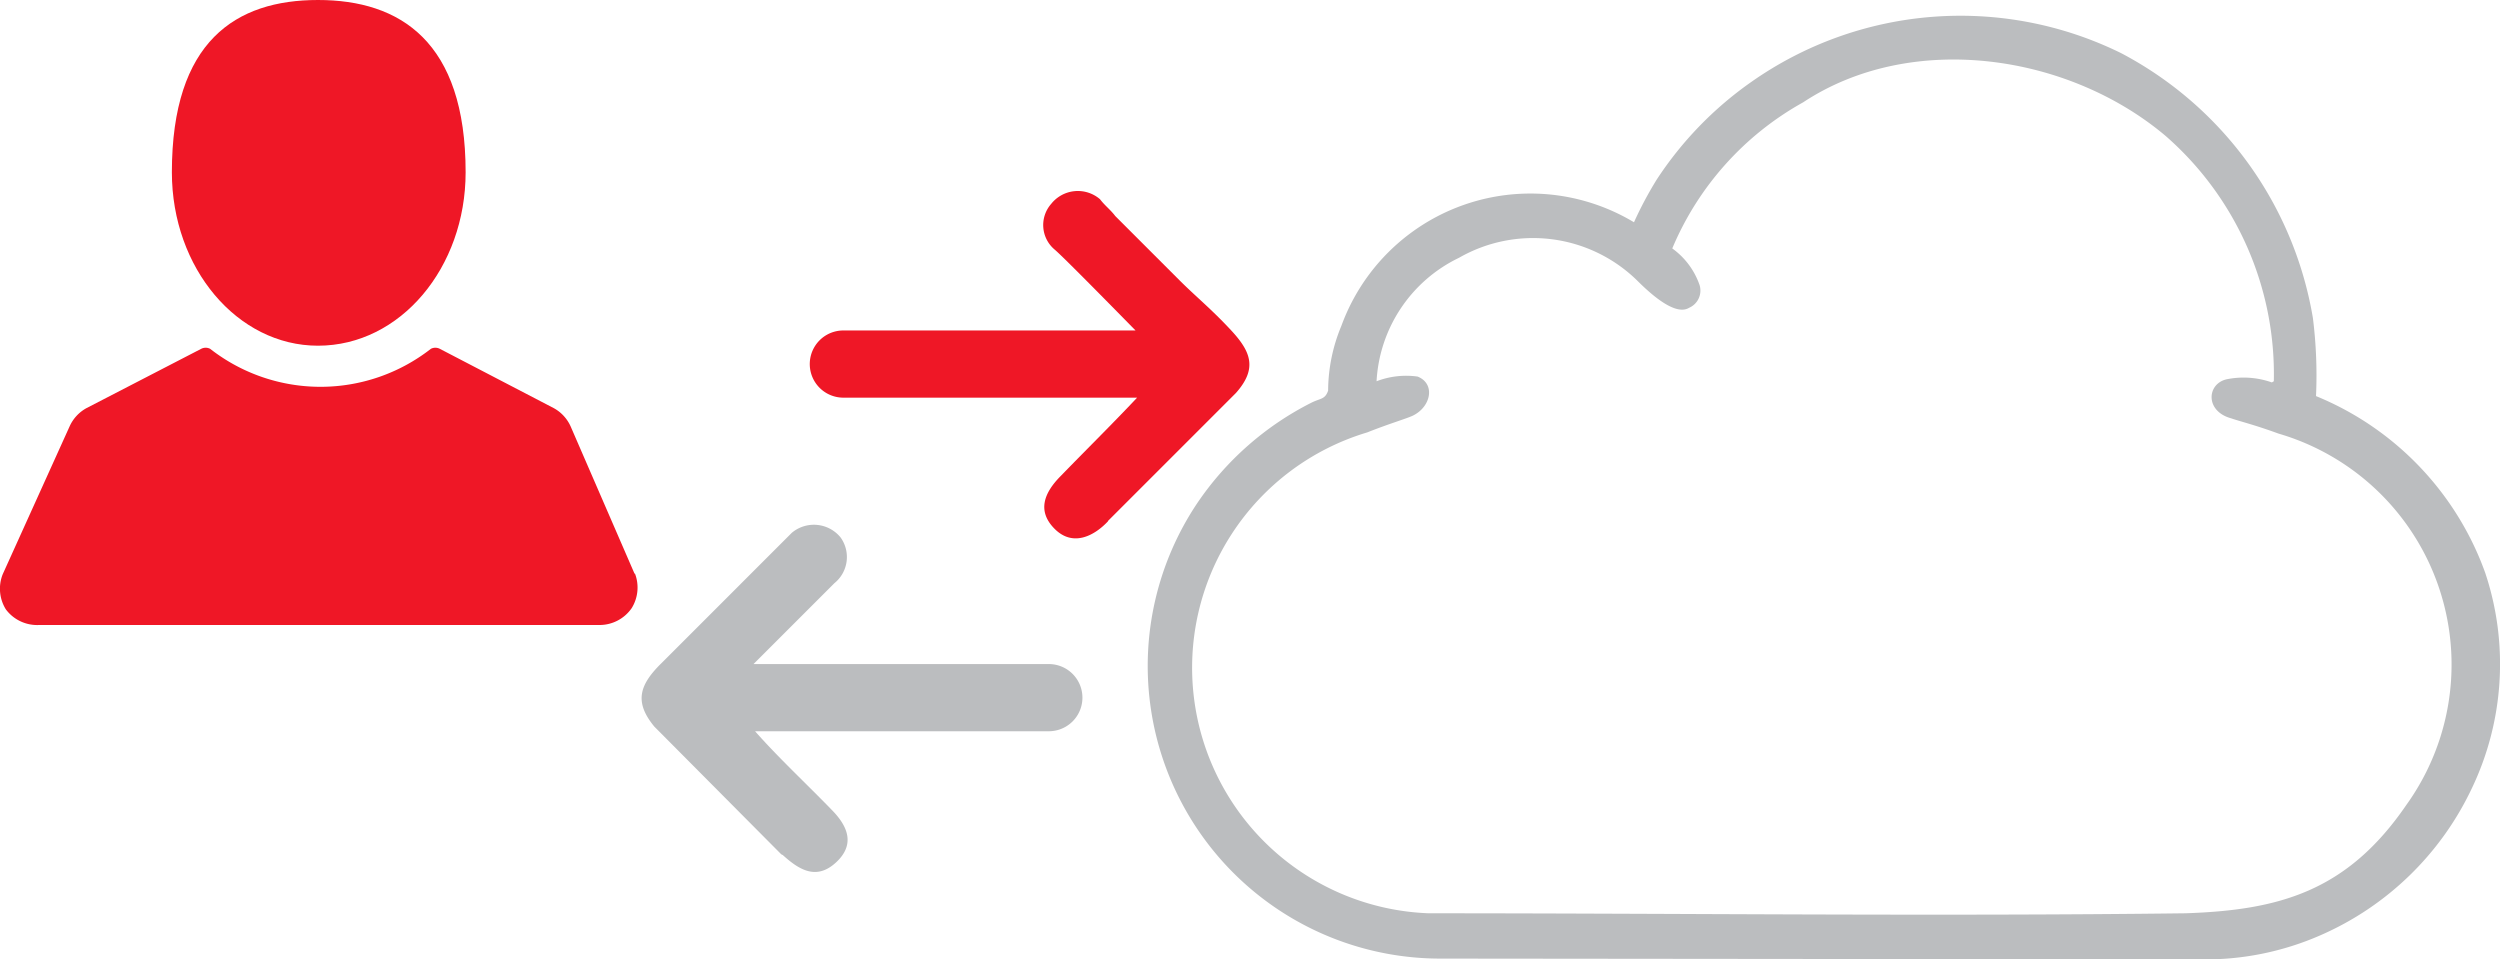 <svg id="Layer_1" data-name="Layer 1" xmlns="http://www.w3.org/2000/svg" width="64" height="24.56" viewBox="0 0 64 24.56">
  <title>on_demand_self_service</title>
  <g>
    <path d="M16.25,34.7l-1.64-3.78a1,1,0,0,0-.43-.47l-2.92-1.52a.25.25,0,0,0-.23,0,4.59,4.59,0,0,1-5.65,0,.25.25,0,0,0-.23,0L2.21,30.45a1,1,0,0,0-.43.47L.07,34.7a1,1,0,0,0,.08.9A1,1,0,0,0,1,36H15.35a1,1,0,0,0,.82-.43,1,1,0,0,0,.08-.9Z" transform="translate(0 -20)" style="fill: #ef1726"/>
    <path d="M8.14,28.85c2.11,0,3.78-2,3.78-4.44,0-3.35-1.68-4.41-3.78-4.41S4.4,21.05,4.4,24.41c0,2.46,1.68,4.44,3.74,4.44Z" transform="translate(0 -20)" style="fill: #ef1726"/>
    <path d="M58.16,29.79A2.18,2.18,0,0,0,57,29.71c-.51.12-.55.82.12,1,.23.08.58.16,1.21.39a6.16,6.16,0,0,1,3.27,9.51c-1.52,2.22-3.27,2.69-5.65,2.77-6.32.08-13,0-19.38,0A6.29,6.29,0,0,1,35,31.07c.58-.23,1-.35,1.17-.43.47-.23.58-.82.12-1a2.12,2.12,0,0,0-1.05.12,3.73,3.73,0,0,1,2.11-3.16,3.81,3.81,0,0,1,4.56.58c.43.43,1,.9,1.33.7a.48.48,0,0,0,.27-.58,1.93,1.93,0,0,0-.7-.94,7.68,7.68,0,0,1,3.35-3.74c2.77-1.83,6.78-1.25,9.28.86a8.1,8.1,0,0,1,2.77,6.28ZM56.33,44.56a7.34,7.34,0,0,0,3.08-.62,7.68,7.68,0,0,0,3.86-3.74,7.37,7.37,0,0,0,.35-5.54,7.7,7.7,0,0,0-4.33-4.52,11.76,11.76,0,0,0-.08-2,9.42,9.42,0,0,0-4.91-6.78,9.31,9.31,0,0,0-9.47.74,9.2,9.2,0,0,0-2.42,2.5,9.7,9.7,0,0,0-.58,1.09,5.15,5.15,0,0,0-7.49,2.65A4.35,4.35,0,0,0,34,30c-.08.23-.19.19-.43.31a7.74,7.74,0,0,0-2.92,2.57,7.49,7.49,0,0,0,6.2,11.66Z" transform="translate(0 -20)" style="fill: #bbbdbf;fill-rule: evenodd"/>
    <path d="M20,41.87,16.75,38.6c-.51-.62-.39-1.05.16-1.6l1.29-1.29,1.64-1.64.43-.43a.88.88,0,0,1,1.25.12.86.86,0,0,1-.16,1.17L19.29,37h7.56a.86.86,0,1,1,0,1.72H19.33c.58.66,1.33,1.36,1.95,2,.43.43.62.9.12,1.36s-.94.19-1.36-.19Z" transform="translate(0 -20)" style="fill: #bbbdbf;fill-rule: evenodd"/>
    <path d="M28.37,33.33l3.27-3.27c.55-.62.39-1.05-.12-1.6s-.9-.86-1.33-1.29l-1.64-1.64c-.12-.16-.27-.27-.39-.43a.87.87,0,0,0-1.25.12A.82.82,0,0,0,27,26.39c.27.23,1.95,1.95,2.07,2.07H21.59a.86.86,0,1,0,0,1.72c2.26,0,5.07,0,7.52,0-.62.66-1.33,1.36-1.95,2-.43.43-.62.9-.16,1.36s1,.19,1.36-.19Z" transform="translate(0 -20)" style="fill: #ef1726;fill-rule: evenodd"/>
  </g>
</svg>
